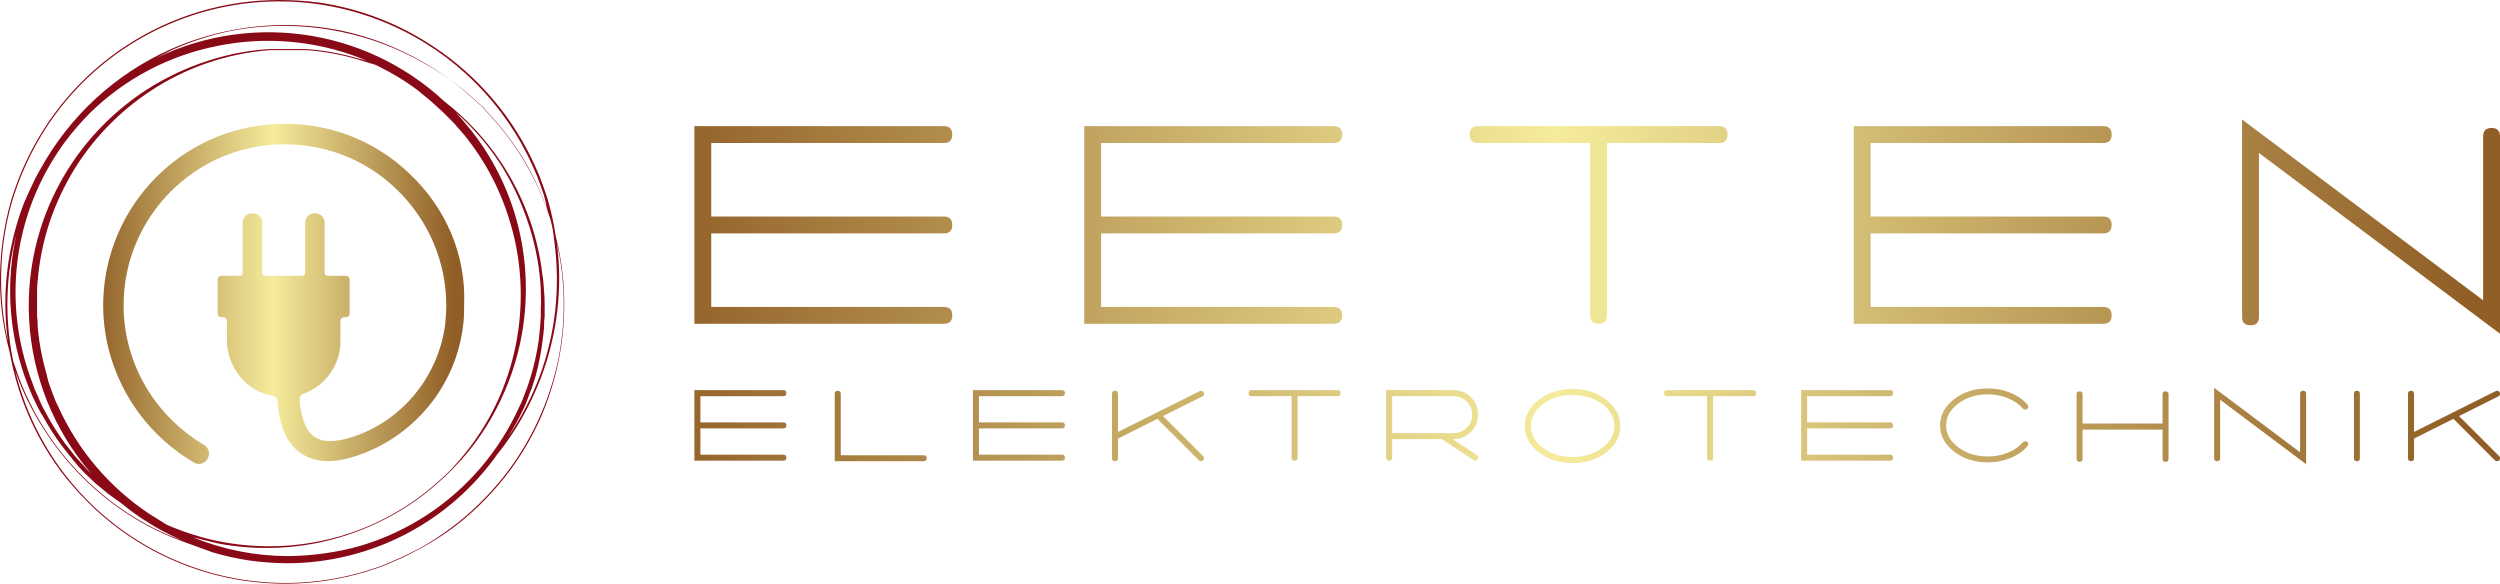 <?xml version="1.0" encoding="UTF-8"?>
<svg id="Ebene_2" data-name="Ebene 2" xmlns="http://www.w3.org/2000/svg" xmlns:xlink="http://www.w3.org/1999/xlink" viewBox="0 0 4153.7 969.83">
  <defs>
    <style>
      .cls-1 {
        fill: url(#Unbenannter_Verlauf_3-3);
      }

      .cls-2 {
        fill: url(#Unbenannter_Verlauf_3);
      }

      .cls-3 {
        fill: #8a0917;
      }

      .cls-4 {
        fill: url(#Unbenannter_Verlauf_3-2);
      }
    </style>
    <linearGradient id="Unbenannter_Verlauf_3" data-name="Unbenannter Verlauf 3" x1="-4134.06" y1="2168.87" x2="-4133.06" y2="2168.87" gradientTransform="translate(2480607.3 1226154.75) scale(600 -565.12)" gradientUnits="userSpaceOnUse">
      <stop offset="0" stop-color="#905e26"/>
      <stop offset=".5" stop-color="#f5ec9b"/>
      <stop offset="1" stop-color="#905e26"/>
    </linearGradient>
    <linearGradient id="Unbenannter_Verlauf_3-2" data-name="Unbenannter Verlauf 3" x1="-4137.37" y1="2172.74" x2="-4136.37" y2="2172.74" gradientTransform="translate(12413251.82 773686.32) scale(3000 -355.92)" xlink:href="#Unbenannter_Verlauf_3"/>
    <linearGradient id="Unbenannter_Verlauf_3-3" data-name="Unbenannter Verlauf 3" x1="-4137.37" y1="2183.45" x2="-4136.37" y2="2183.45" gradientTransform="translate(12413252.46 277911.42) scale(3000 -126.96)" xlink:href="#Unbenannter_Verlauf_3"/>
  </defs>
  <g id="Ebene_1-2" data-name="Ebene 1">
    <g>
      <g id="SvgjsG1070">
        <path class="cls-3" d="M927.81,411.14l-4.58-19.23c-2.76-18.86-6.73-37.51-11.9-55.86-2.75-10.07-6.41-20.14-10.07-30.22l-5.49-14.65-6.41-14.65c-36.13-80.9-94.58-149.83-168.48-198.7-56.7-38.04-121.12-63.06-188.63-73.25C509.78,1.55,487.14.02,464.48,0,280.58-.11,113.96,108.34,39.6,276.53l-6.41,14.65-5.49,14.65c-3.66,10.07-7.33,20.14-10.07,30.22-5.67,20.13-9.95,40.63-12.82,61.35-5.72,39.74-6.34,80.05-1.83,119.95,2.7,22.55,6.99,44.89,12.82,66.84l2.75,13.74c8.95,44.44,24.38,87.32,45.78,127.28,10.82,20.08,23.06,39.35,36.63,57.69,13.8,18.07,28.79,35.2,44.87,51.28,129.96,129.69,324.14,170.61,495.38,104.39l14.65-6.41,14.65-6.41,28.39-14.65c18.12-9.8,35.56-20.82,52.19-32.96,32.12-24,61.04-52,86.07-83.33,23.75-29.78,43.74-62.38,59.52-97.06,14.47-32.57,25.23-66.66,32.05-101.64,12.01-61.1,11.69-123.99-.92-184.97h0ZM920.48,397.4c5.65,39.75,6.26,80.05,1.83,119.95-4.31,37.58-13.22,74.48-26.55,109.88-12.58,33.16-28.86,64.8-48.53,94.31l-2.75,3.66c9.54-15,18.1-30.6,25.64-46.7,4.58-9.16,7.33-18.31,10.99-27.47s6.41-18.31,9.16-27.47c4.91-18.35,8.58-37.01,10.99-55.86.92-9.16,2.75-18.31,2.75-28.39s.92-9.16.92-13.74v-13.74c0-9.16,0-18.31-.92-27.47s-.92-18.31-2.75-27.47c-4.03-34.77-12.34-68.9-24.72-101.64-11.64-30.59-26.69-59.77-44.87-86.99-25.62-38.03-57.15-71.73-93.4-99.81C604.66,44.1,406.93,18.01,245.63,103.47l37.54-19.23c32.23-14.73,66.02-25.79,100.72-32.96,60.86-11.63,123.43-11.01,184.05,1.83,46.92,9.69,92.04,26.68,133.69,50.36,27.09,14.7,52.56,32.19,76,52.19l18.31,16.48,6.41,5.49,5.49,6.41,16.48,18.31c20.27,23.11,38.07,48.27,53.11,75.09,15.57,28.22,28.15,57.99,37.54,88.82,2.75,10.07,4.58,21.06,5.49,31.13h0ZM21.29,597.02c-13.89-69.47-11.7-141.2,6.41-209.69l-2.75,12.82c-15.78,80.05-8.47,162.93,21.06,238.99,3.66,9.16,7.33,18.31,11.9,27.47s8.24,17.4,13.74,25.64c9.26,16.86,19.67,33.08,31.13,48.53l17.4,21.98,9.16,10.99,9.16,10.07,20.14,19.23,21.06,17.4,22.89,16.48c11.99,9.85,24.53,19.02,37.54,27.47,20.09,13.02,41.22,24.35,63.18,33.88-32.52-11.97-63.55-27.64-92.48-46.7-51.86-34.2-96.38-78.41-130.94-130.03-19.67-29.52-35.94-61.15-48.53-94.31-3.05-8.55-6.1-17.4-9.16-26.55l-.92-3.66ZM709.88,855.24c-33.96,22.31-70.97,39.59-109.88,51.28-19.81,5.71-40.01,9.99-60.43,12.82-20.33,2.89-40.82,4.42-61.35,4.58-54.02-.12-107.5-10.69-157.5-31.13l41.21,10.07c56.33,10.72,114.23,10.09,170.32-1.83,43.03-9.25,84.4-25,122.7-46.7,24.51-13.75,47.53-30.01,68.68-48.53l16.48-14.65,5.49-5.49,5.49-5.49,15.57-16.48c18.83-21.11,35.4-44.12,49.45-68.68,21.97-38.27,38.02-79.63,47.61-122.7,12.33-56.32,13.26-114.54,2.75-171.23-12.43-67.2-41.03-130.37-83.33-184.05-8.24-10.07-16.48-20.14-25.64-30.22,27.65,24.5,51.97,52.51,72.34,83.33,17.57,27.28,32.01,56.47,43.04,86.99,12.06,32.47,20.05,66.3,23.81,100.72.92,9.16,1.83,17.4,1.83,26.55s.92,18.31,0,27.47v13.74c0,4.58-.92,9.16-.92,13.74s-1.83,18.31-2.75,27.47c-2.73,18.56-6.7,36.92-11.9,54.94-2.75,9.16-5.49,18.31-9.16,27.47s-6.41,18.31-10.99,26.55c-32.85,73.16-85.9,135.43-152.92,179.47h0ZM624.72,108.05l22.89,11.9c16.23,9.01,31.83,19.1,46.7,30.22l21.06,17.4,10.07,9.16,10.07,9.16,19.23,19.23,17.4,20.14c21.52,26.66,39.66,55.88,54.02,86.99,13.39,29.32,23.53,60.03,30.22,91.57,11.45,55.24,11.76,112.21.92,167.57-13.72,70.73-45.59,136.68-92.48,191.38l-14.65,16.48-5.49,5.49-5.49,5.49-16.48,14.65c-21.14,18.52-44.16,34.79-68.68,48.53-38.17,21.76-79.6,37.22-122.7,45.78-55.6,11.25-112.89,11.25-168.48,0-29.58-6.11-58.43-15.32-86.07-27.47l-29.3-18.31c-66.14-44.14-118.51-106.02-151.09-178.56-4.58-8.24-7.33-17.4-10.99-26.55s-6.41-18.31-8.24-27.47c-5.21-18.02-9.19-36.38-11.9-54.94-.92-9.16-2.75-18.31-2.75-27.47s-.92-9.16-.92-13.74v-40.29c0-9.16.92-17.4,1.83-26.55,3.51-34.08,11.2-67.6,22.89-99.81,11.16-30.18,25.59-59.04,43.04-86.07,31.06-47.15,71.21-87.62,118.12-119.04,59.96-40.31,129.39-64.29,201.45-69.59h59.52c28.21,1.95,56.14,6.86,83.33,14.65l32.96,10.07ZM591.75,96.15c-27.19-7.78-55.12-12.69-83.33-14.65h-60.43c-28.18,1.66-56.11,6.26-83.33,13.74-42.42,11.59-82.86,29.49-119.95,53.11-48.42,31.11-90.13,71.58-122.7,119.04-108.99,159.71-96.97,372.75,29.3,519.19l-7.33-7.33-9.16-10.07-9.16-10.07-17.4-21.98c-11.14-15.17-21.23-31.08-30.22-47.61-4.58-8.24-9.16-16.48-12.82-25.64s-8.24-17.4-10.99-26.55c-44.24-114.1-36.55-241.82,21.06-349.79,9.74-18.16,20.75-35.6,32.96-52.19,12.38-16.44,25.84-32.04,40.29-46.7,58.73-57.88,133.29-97.07,214.27-112.63,77.8-15.52,158.39-8.86,232.58,19.23l13.74,5.49-17.4-4.58ZM4.81,517.35c-4.5-39.9-3.88-80.21,1.83-119.95,2.91-20.41,7.19-40.6,12.82-60.43,2.75-10.07,6.41-20.14,10.07-30.22l5.49-14.65,6.41-14.65C144.45,44.32,416.95-61.17,650.09,41.85c105.13,46.45,189.14,130.47,235.6,235.6l6.41,14.65,5.49,14.65c3.66,10.07,7.33,20.14,9.16,30.22s3.66,13.74,5.49,21.06c-9.32-27.93-21.28-54.91-35.71-80.58-15.05-26.81-32.84-51.97-53.11-75.09l-16.48-18.31-5.49-6.41-6.41-5.49-18.31-16.48c-23.11-20.26-48.28-38.06-75.09-53.11-41.32-23.9-86.12-41.2-132.77-51.28-60.98-12.59-123.86-12.9-184.97-.92-34.98,6.83-69.07,17.58-101.64,32.05-91.36,41.17-166.88,110.9-215.18,198.7-5.49,9.16-10.07,18.31-14.65,28.39l-6.41,13.74-6.41,14.65C11.77,410.77,2.64,489.47,13.05,566.8c-3.58-16.33-6.33-32.84-8.24-49.45h0ZM927.81,596.1c-7.17,34.71-18.23,68.49-32.96,100.72-15.76,34.69-35.75,67.29-59.52,97.06-25.03,31.32-53.96,59.32-86.07,83.33-16.61,12.46-34.05,23.78-52.19,33.88l-27.47,13.74-14.65,6.41-14.65,6.41c-238.36,91.69-505.91-27.21-597.6-265.57-7.12-18.51-13.04-37.47-17.73-56.74l4.58,12.82c12.89,33.19,29.48,64.83,49.45,94.31,34.58,51.6,79.1,95.81,130.94,130.03,31.93,21.04,66.39,37.96,102.56,50.36l40.29,14.65c20.1,6.02,40.6,10.61,61.35,13.74,20.93,2.94,42.04,4.47,63.18,4.58,139.28-.29,269.73-68.25,349.79-182.22,8.24-10.07,15.57-20.14,22.89-31.13,19.65-29.52,35.93-61.16,48.53-94.31,27.53-72.01,36.66-149.75,26.55-226.17l1.83,9.16c12.63,60.98,12.95,123.87.92,184.97h0Z"/>
      </g>
      <g id="SvgjsG1071">
        <path class="cls-2" d="M682,290.07c-59.46-57.76-138.45-87.49-220.85-84.09-158.84,5.95-285.4,135.06-289.65,293.89-2.55,109.57,55.21,212.35,150.34,268.41,2.55,1.7,5.95,2.55,8.49,2.55,5.95,0,12.74-3.4,15.29-10.19,4.25-8.49,0-17.84-7.64-22.08-84.09-50.12-135.06-141-132.51-237.83,3.4-141,116.37-255.67,257.37-260.77,73.9-2.55,143.55,23.78,196.21,74.75,52.66,50.96,82.39,119.77,82.39,192.82,0,10.19-.85,20.39-1.7,30.58-11.04,87.49-72.2,162.24-156.29,188.57-28.03,8.49-48.42,8.49-62.01-1.7s-21.24-30.58-23.78-61.16c0-4.25,2.55-8.49,5.95-9.34,35.68-12.74,62.01-46.72,62.01-87.49v-33.98c0-3.4,2.55-5.95,5.95-5.95h3.4c3.4,0,5.95-2.55,5.95-5.95v-56.91c0-3.4-2.55-5.95-5.95-5.95h-30.58c-2.55,0-5.1-1.7-5.1-5.1v-84.09c0-7.64-6.8-14.44-14.44-14.44h-3.4c-7.64,0-14.44,6.8-14.44,14.44v84.09c0,2.55-1.7,5.1-5.1,5.1h-61.16c-2.55,0-5.1-1.7-5.1-5.1v-84.09c0-7.64-6.8-14.44-14.44-14.44h-3.4c-7.64,0-14.44,6.8-14.44,14.44v84.09c0,2.55-1.7,5.1-5.1,5.1h-30.58c-3.4,0-5.95,2.55-5.95,5.95v56.91c0,3.4,2.55,5.95,5.95,5.95h3.4c3.4,0,5.95,2.55,5.95,5.95v31.43c0,45.87,32.28,85.79,76.45,93.43,4.25.85,6.8,4.25,7.64,8.49,2.55,40.77,15.29,69.65,36.52,84.94,22.93,16.99,53.51,19.54,92.59,6.8,96.83-31.43,167.33-116.37,179.22-217.45,1.7-11.04,1.7-22.93,1.7-33.98,3.4-82.39-29.73-159.69-89.19-216.6Z"/>
      </g>
    </g>
    <g>
      <g id="SvgjsG1072">
        <path class="cls-4" d="M1568.18,387.8c9.34,0,14.02-4.67,14.02-14.02s-4.67-14.02-14.02-14.02h-386.45v-122.14h386.45c9.34,0,14.02-4.67,14.02-14.02s-4.67-14.02-14.02-14.02h-414.48v328.38h414.48c9.34,0,14.02-4.67,14.02-14.02s-4.67-14.02-14.02-14.02h-386.45v-122.14h386.45ZM2215.94,387.8c9.34,0,14.02-4.67,14.02-14.02s-4.67-14.02-14.02-14.02h-386.45v-122.14h386.45c9.34,0,14.02-4.67,14.02-14.02s-4.67-14.02-14.02-14.02h-414.48v328.38h414.48c9.34,0,14.02-4.67,14.02-14.02s-4.67-14.02-14.02-14.02h-386.45v-122.14h386.45ZM2856.18,209.59h-400.47c-9.34,0-14.02,4.67-14.02,14.02s4.67,14.02,14.02,14.02h186.22v286.33c0,9.34,4.67,14.02,14.02,14.02s14.02-4.67,14.02-14.02V237.62h186.22c9.34,0,14.02-4.67,14.02-14.02s-4.67-14.02-14.02-14.02h0ZM3494.43,387.8c9.34,0,14.02-4.67,14.02-14.02s-4.67-14.02-14.02-14.02h-386.45v-122.14h386.45c9.34,0,14.02-4.67,14.02-14.02s-4.67-14.02-14.02-14.02h-414.48v328.38h414.48c9.34,0,14.02-4.67,14.02-14.02s-4.67-14.02-14.02-14.02h-386.45v-122.14h386.45ZM4139.68,212.59c-9.34,0-14.02,4.67-14.02,14.02v272.32l-400.47-300.35v328.38c0,9.01,4.67,13.52,14.02,13.52s14.02-4.51,14.02-13.52V254.14l400.47,300.35V226.61c0-9.34-4.67-14.02-14.02-14.02h0Z"/>
      </g>
      <g id="SvgjsG1073">
        <path class="cls-1" d="M1301.55,711.79c3.33,0,5-1.67,5-5s-1.67-5-5-5h-137.85v-43.57h137.85c3.33,0,5-1.67,5-5s-1.67-5-5-5h-147.85v117.14h147.85c3.33,0,5-1.67,5-5s-1.67-5-5-5h-137.85v-43.57h137.85ZM1534.75,756.43h-137.85v-102.14c0-3.33-1.67-5-5-5s-5,1.67-5,5v111.96h147.85c3.33,0,5-1.61,5-4.82s-1.67-5-5-5ZM1764.38,711.79c3.33,0,5-1.67,5-5s-1.67-5-5-5h-137.85v-43.57h137.85c3.33,0,5-1.67,5-5s-1.67-5-5-5h-147.85v117.14h147.85c3.33,0,5-1.67,5-5s-1.67-5-5-5h-137.85v-43.57h137.85ZM1999,757.86l-66.6-66.6,65.35-32.68c1.79-.83,2.68-2.26,2.68-4.29,0-1.9-.77-3.33-2.32-4.29s-3.15-1.01-4.82-.18l-135.71,67.85v-63.39c0-3.33-1.67-5-5-5s-5,1.67-5,5v107.14c0,3.21,1.67,4.82,5,4.82s5-1.61,5-4.82v-32.68l65.53-32.86,68.75,68.92c.95.95,2.14,1.43,3.57,1.43,3.33,0,5-1.67,5-5,0-1.31-.48-2.44-1.43-3.39h0ZM2222.38,648.22h-142.85c-3.33,0-5,1.67-5,5s1.67,5,5,5h66.42v102.14c0,3.33,1.67,5,5,5s5-1.67,5-5v-102.14h66.42c3.33,0,5-1.67,5-5s-1.67-5-5-5ZM2453.8,756.25l-40-26.61h1.43c11.31,0,20.92-3.99,28.84-11.96s11.87-17.56,11.87-28.75-3.96-20.92-11.87-28.84-17.53-11.87-28.84-11.87h-112.14v112.14c0,3.33,1.67,5,5,5s5-1.67,5-5v-30.71h82.85l52.32,34.82c.83.6,1.73.89,2.68.89,1.79,0,3.15-.77,4.11-2.32.6-.83.89-1.73.89-2.68,0-1.79-.71-3.15-2.14-4.11h0ZM2313.09,658.22h102.14c8.45,0,15.68,3.01,21.7,9.02s9.02,13.24,9.02,21.7-3.01,15.68-9.02,21.7c-6.01,6.01-13.24,9.02-21.7,9.02h-102.14v-61.42ZM2612.9,646.26c-21.66,0-40.24,5.89-55.71,17.68-15.83,12.02-23.75,26.66-23.75,43.93s7.92,31.9,23.75,43.93c15.36,11.67,33.93,17.5,55.71,17.5s40.3-5.83,55.53-17.5c15.83-12.14,23.75-26.78,23.75-43.93s-7.92-31.78-23.75-43.93c-15.48-11.79-33.99-17.68-55.53-17.68ZM2682.36,707.86c0,14.17-6.79,26.28-20.36,36.34-13.57,10.06-29.94,15.09-49.1,15.09s-35.53-5.03-49.1-15.09c-13.57-10.06-20.36-22.17-20.36-36.34s6.79-26.46,20.36-36.52,29.94-15.09,49.1-15.09,35.53,5.03,49.1,15.09c13.57,10.06,20.36,22.23,20.36,36.52ZM2912.7,648.22h-142.85c-3.33,0-5,1.67-5,5s1.67,5,5,5h66.42v102.14c0,3.33,1.67,5,5,5s5-1.67,5-5v-102.14h66.42c3.33,0,5-1.67,5-5s-1.67-5-5-5ZM3140.37,711.79c3.33,0,5-1.67,5-5s-1.67-5-5-5h-137.85v-43.57h137.85c3.33,0,5-1.67,5-5s-1.67-5-5-5h-147.85v117.14h147.85c3.33,0,5-1.67,5-5s-1.67-5-5-5h-137.85v-43.57h137.85ZM3368.57,672.33c-7.26-8.45-16.72-15.06-28.39-19.82s-24.11-7.14-37.32-7.14c-21.78,0-40.35,5.83-55.71,17.5-15.83,12.02-23.75,26.66-23.75,43.93s7.92,31.9,23.75,43.93c15.36,11.67,33.93,17.5,55.71,17.5,13.21,0,25.65-2.38,37.32-7.14,11.67-4.76,21.13-11.37,28.39-19.82h0c2.14-2.62,2.02-4.94-.36-6.96-.95-.83-2.08-1.25-3.39-1.25-1.43,0-2.62.54-3.57,1.61h0c-6.55,7.38-14.97,13.18-25.27,17.41-10.3,4.23-21.34,6.34-33.12,6.34-19.16,0-35.53-5.06-49.1-15.18-13.57-10.12-20.36-22.26-20.36-36.43s6.79-26.31,20.36-36.43,29.94-15.18,49.1-15.18c11.79,0,22.83,2.11,33.12,6.34s18.72,10.03,25.27,17.41h0c.95,1.07,2.14,1.61,3.57,1.61,1.31,0,2.44-.42,3.39-1.25,2.38-2.02,2.5-4.34.36-6.96ZM3598.02,650.18c-3.33,0-5,1.67-5,5v48.57h-132.85v-48.57c0-3.33-1.67-5-5-5s-5,1.67-5,5v107.14c0,3.33,1.67,5,5,5s5-1.67,5-5v-48.57h132.85v48.57c0,3.33,1.67,5,5,5s5-1.67,5-5v-107.14c0-3.33-1.67-5-5-5ZM3826.57,649.29c-3.33,0-5,1.67-5,5v97.14l-142.85-107.14v117.14c0,3.21,1.67,4.82,5,4.82s5-1.61,5-4.82v-97.32l142.85,107.14v-116.96c0-3.33-1.67-5-5-5ZM3911.03,654.29v107.14c0,3.21,1.61,4.82,4.82,4.82s5-1.61,5-4.82h0v-107.14c0-3.33-1.67-5-5-5s-4.82,1.67-4.82,5ZM4152.27,757.86l-66.6-66.6,65.35-32.68c1.79-.83,2.68-2.26,2.68-4.29,0-1.9-.77-3.33-2.32-4.29s-3.15-1.01-4.82-.18l-135.71,67.85v-63.39c0-3.33-1.67-5-5-5s-5,1.67-5,5v107.14c0,3.21,1.67,4.82,5,4.82s5-1.61,5-4.82v-32.68l65.53-32.86,68.75,68.92c.95.95,2.14,1.43,3.57,1.43,3.33,0,5-1.67,5-5,0-1.31-.48-2.44-1.43-3.39h0Z"/>
      </g>
    </g>
  </g>
</svg>